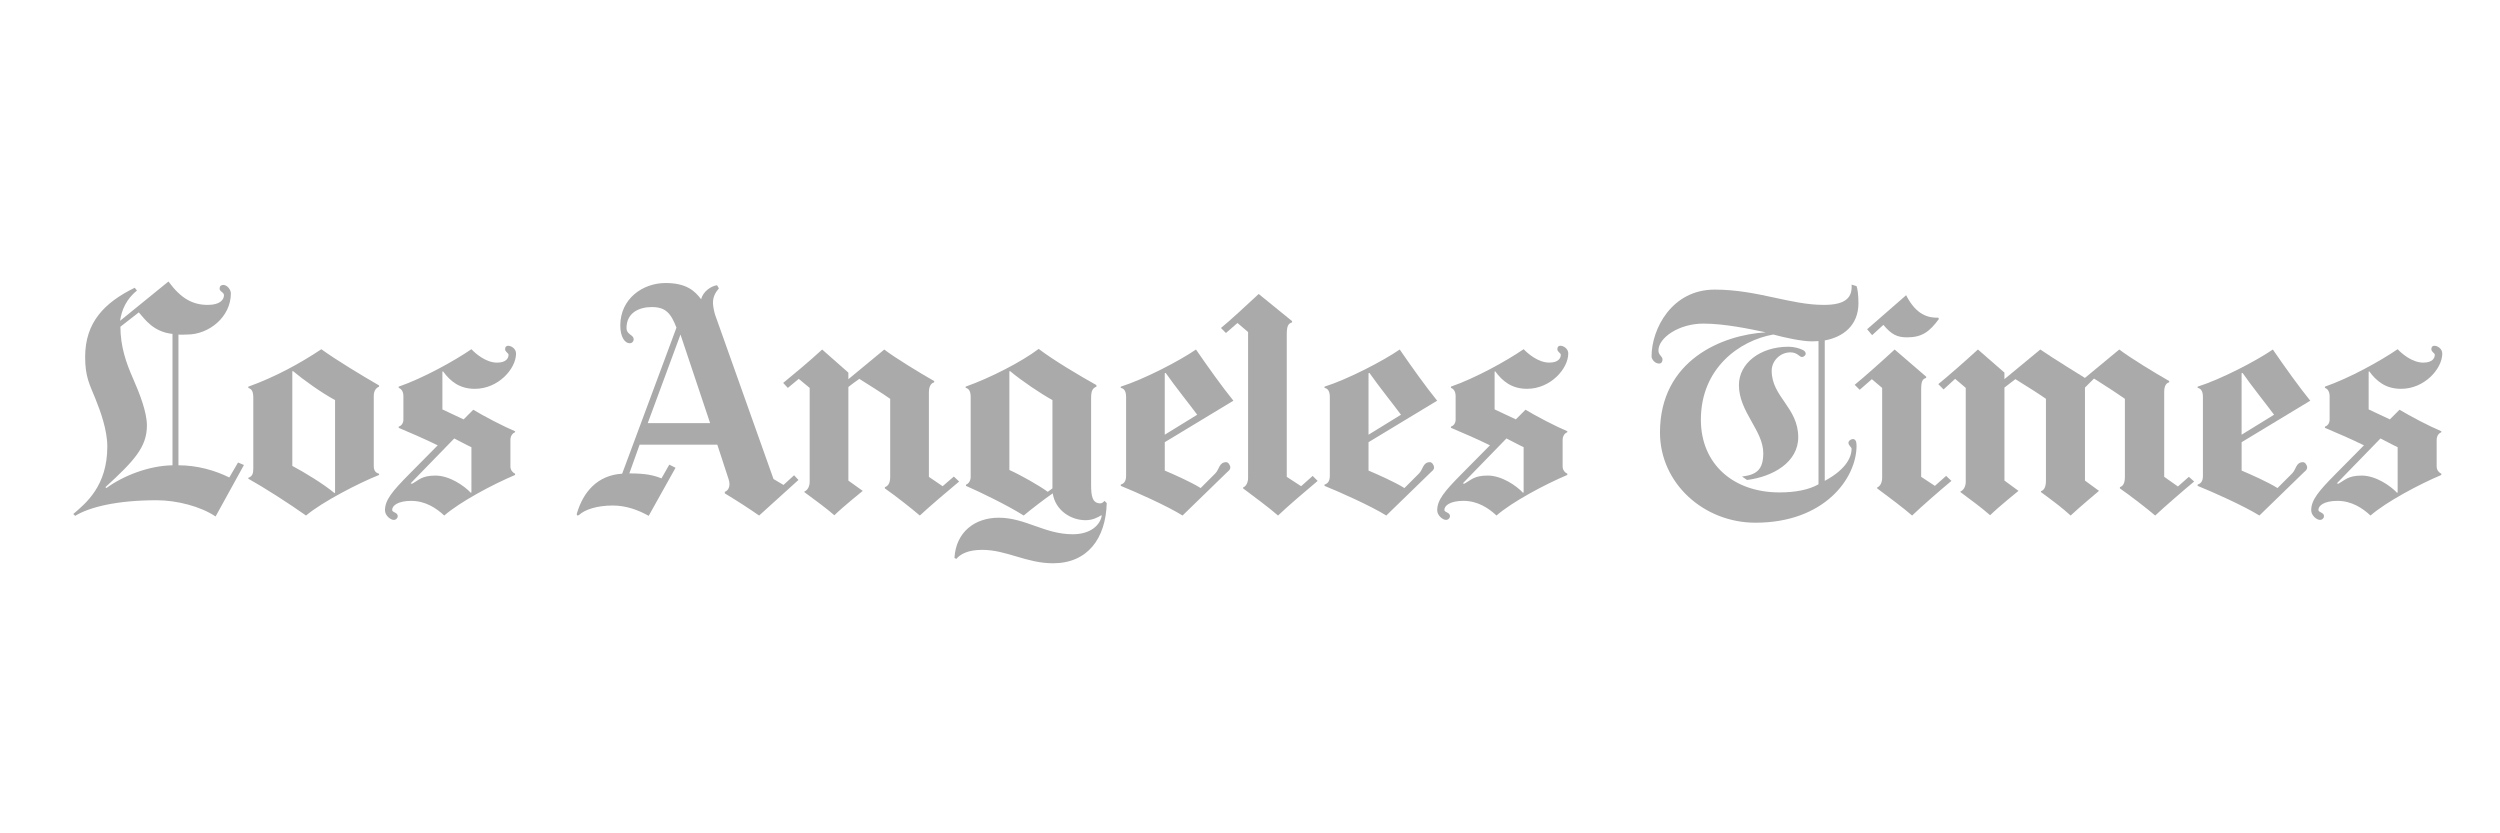 <svg viewBox="0 0 1200 400" xmlns="http://www.w3.org/2000/svg" data-name="Layer 1" id="Layer_1">
  <defs>
    <style>
      .cls-1 {
        fill: #aaa;
      }
    </style>
  </defs>
  <g>
    <path d="m1053.2,231.13c-4.44,3.64-14.56,12.42-18.72,16.33-3.89-3.37-11.93-9.53-16.93-13.03v-.6c1.45-.48,2.4-1.77,2.4-4.95v-37.44c-4.03-2.83-10.52-7.04-14.83-9.74l-4.34,4.34v44.64l6.74,4.94s-9.46,7.92-13.63,11.84c-3.75-3.51-9.23-7.6-14.23-11.24v-.45c1.45-.47,2.39-1.92,2.39-5.09v-39.25c-4.02-2.83-10.37-6.74-14.68-9.44l-5.24,4.04v44.64l6.74,4.94s-9.2,7.4-13.63,11.69c-4.17-3.64-8.68-6.96-14.23-11.09v-.3c1.56-.62,2.54-2.49,2.54-4.64v-45.09l-5.09-4.34-5.55,5.09-2.54-2.55c4.16-3.37,13.05-11.1,19.02-16.63l12.73,11.09v3.15l17.22-14.23c5.41,3.78,21.42,13.64,21.42,13.64l16.48-13.64c5.28,4.04,17.3,11.35,23.96,15.13v.6c-2.22.58-2.39,3.31-2.39,4.79v40.59l6.59,4.64,5.24-4.64,2.55,2.25h0Zm-122.52-78.04c-4.44,6.07-8.06,8.84-15.28,8.84-4.86,0-7.5-1.41-11.39-5.99l-5.39,4.94-2.4-2.85,18.72-16.33c4.86,9.57,10.71,10.92,15.43,10.79l.3.6" class="cls-1" id="path3051"></path>
    <path d="m936.68,230.83c-4.86,4.04-14.44,12.35-18.87,16.63-4.17-3.64-11.23-8.91-16.77-13.03v-.45c1.56-.62,2.39-2.49,2.39-4.64v-43.14l-4.94-4.19-5.84,5.09-2.4-2.4c4.17-3.37,13.2-11.4,19.18-16.93l15.13,13.03v.6c-1.81.53-2.4,1.66-2.4,5.69v41.79l6.59,4.34,5.39-4.79,2.55,2.4h0Zm-304.19,0c-4.86,4.04-14.59,12.35-19.03,16.63-4.17-3.64-11.23-8.91-16.77-13.03v-.45c1.56-.62,2.39-2.49,2.39-4.64v-69.96l-5.09-4.34-5.54,4.8-2.4-2.4c4.17-3.37,12.16-10.8,18.12-16.33l16.03,13.03v.6c-1.81.54-2.55,1.67-2.55,5.7v68.45l6.89,4.49,5.54-4.94,2.4,2.4Zm-172.1.3c-4.44,3.64-14.71,12.42-18.87,16.33-3.89-3.37-11.78-9.53-16.78-13.03v-.6c1.45-.48,2.55-1.77,2.55-4.95v-37.44c-4.03-2.83-10.53-6.89-14.83-9.59-.88.63-4.34,3.1-5.24,3.9v44.94l6.89,4.94s-9.2,7.4-13.63,11.69c-4.17-3.64-8.83-6.96-14.38-11.09v-.3c1.56-.62,2.54-2.49,2.54-4.64v-45.09l-5.24-4.34-5.24,4.34-2.24-2.4c4.16-3.37,12.75-10.5,18.72-16.03l12.58,11.09v3.15l17.23-14.23c5.27,4.04,17.3,11.35,23.96,15.13v.6c-2.22.58-2.54,3.31-2.54,4.79v40.59l6.59,4.49,5.39-4.64,2.54,2.4h0Zm690.48,5.24v-21.72c-2.64-1.21-5.63-2.9-8.24-4.19l-20.97,21.57.75.15c3.26-1.72,4.57-3.9,11.23-3.9s13.67,4.79,16.93,8.24l.3-.15h0Zm21.42-66.66c0,7.28-8.51,16.93-19.77,16.93-7.41,0-11.81-3.67-15.28-8.39l-.29.15v18.12l10.18,4.79,4.64-4.64c4.8,2.95,14.76,8.13,20.07,10.33v.45c-1.04.43-2.24,1.59-2.24,3.75v12.73c0,1.83,1.27,3.04,2.24,3.45v.6c-10.83,4.59-26.39,12.87-34,19.48-3.89-3.64-9.13-7.04-15.88-7.04-6.33,0-9.13,2.26-9.13,4.34,0,1.3,2.69,1.12,2.69,3,0,.86-.76,1.8-1.95,1.8-1.48,0-4.19-2.05-4.19-4.64,0-4.85,3.46-9.07,11.38-17.08l13.93-14.08c-5.73-2.85-14.07-6.43-18.72-8.39v-.6c1.35-.38,2.25-1.75,2.25-3.3v-11.54c0-1.27-.58-3.2-2.25-3.74v-.6c11.66-4.04,26.43-12.18,34.9-17.97,1.9,2.04,6.93,6.44,12.28,6.44,4.5,0,5.55-2.22,5.55-3.75,0-.87-1.65-1.35-1.65-2.69,0-1.16.6-1.65,1.5-1.65,1.32,0,3.74,1.29,3.74,3.75" class="cls-1" id="path3053"></path>
  </g>
  <path d="m1091.55,199.07c-3.89-5.26-10.82-13.87-15.13-20.07l-.45.15v29.51l15.58-9.59Zm17.38-6.74l-32.95,19.92v13.63c4.17,1.76,12.78,5.56,17.22,8.39l7.04-7.04c1.95-1.96,1.77-5.39,5.24-5.39.98,0,1.95,1.47,1.95,2.54,0,1.15-.93,1.7-1.5,2.25l-21.42,20.82c-7.36-4.59-22.3-11.26-29.65-14.23v-.6c1.19-.43,2.54-1.22,2.54-4.19v-37.9c0-3.1-1.19-4.09-2.54-4.34v-.6c11.11-3.5,28.05-12.29,36.1-17.82,5.56,8.09,12.69,18.1,17.97,24.57h0Zm-236.05,40.14v-68.75c-.83.06-2.29.14-3.14.14-4.78,0-13.16-1.81-18.57-3.29-16.11,2.83-34.75,16.07-34.75,40.89,0,21.29,15.58,34.9,37.74,34.9,7.5,0,14.12-1.24,18.72-3.9h0Zm19.18-87.03c0,10.86-7.43,16.36-16.18,17.97v67.41c11.25-6.07,12.88-12.28,12.88-15.43,0-.68-1.5-1.61-1.5-2.84,0-.96,1.22-1.8,2.09-1.8,1.27,0,1.8,1.12,1.8,3.15,0,15.77-15.48,37-48.53,37-24.8,0-45.83-18.91-45.83-43.3,0-34.78,29.95-46.87,50.78-48.08-7.64-1.62-19.8-4.19-29.95-4.19-11.8,0-21.57,6.82-21.57,12.89,0,2.29,1.95,2.72,1.95,4.34,0,.89-.38,1.95-1.65,1.95-1.94,0-3.6-1.97-3.6-3.45,0-13.21,9.75-32.05,30.26-32.05s36.24,7.34,52.42,7.34c10.7,0,13.75-3.67,13.33-9.74l2.39.75c.42.95.9,4.04.9,8.09Zm-160.72,90.92v-21.72c-2.64-1.21-5.62-2.9-8.24-4.19l-20.97,21.57.75.15c3.26-1.72,4.57-3.9,11.24-3.9s13.67,4.79,16.92,8.24l.3-.15Zm21.42-66.66c0,7.28-8.51,16.93-19.77,16.93-7.41,0-11.81-3.67-15.28-8.39l-.3.15v18.12l10.19,4.79,4.64-4.64c4.81,2.95,14.77,8.13,20.07,10.33v.45c-1.04.43-2.25,1.59-2.25,3.75v12.73c0,1.83,1.27,3.04,2.25,3.45v.6c-10.83,4.59-26.4,12.87-34,19.48-3.88-3.64-9.12-7.04-15.87-7.04-6.33,0-9.14,2.26-9.14,4.34,0,1.3,2.7,1.12,2.7,3,0,.86-.76,1.8-1.95,1.8-1.48,0-4.19-2.05-4.19-4.64,0-4.85,3.46-9.07,11.39-17.08l13.93-14.08c-5.73-2.85-14.07-6.43-18.72-8.39v-.6c1.35-.38,2.24-1.75,2.24-3.3v-11.54c0-1.27-.58-3.2-2.24-3.74v-.6c11.66-4.04,26.43-12.18,34.9-17.97,1.9,2.04,6.93,6.44,12.28,6.44,4.5,0,5.54-2.22,5.54-3.75,0-.87-1.65-1.35-1.65-2.69,0-1.16.6-1.65,1.5-1.65,1.33,0,3.75,1.29,3.75,3.75" class="cls-1" id="path3055"></path>
  <path d="m672.47,199.07c-3.89-5.26-10.83-13.87-15.13-20.07l-.45.15v29.51l15.58-9.59Zm17.37-6.74l-32.95,19.92v13.63c4.17,1.76,12.78,5.56,17.23,8.39l7.04-7.04c1.96-1.96,1.77-5.39,5.24-5.39.97,0,1.94,1.47,1.94,2.54,0,1.15-.93,1.7-1.5,2.25l-21.42,20.82c-7.36-4.59-22.3-11.26-29.65-14.23v-.6c1.19-.43,2.54-1.22,2.54-4.19v-37.9c0-3.1-1.19-4.09-2.54-4.34v-.6c11.11-3.5,28.04-12.29,36.1-17.82,5.55,8.09,12.69,18.1,17.97,24.57h0Zm-115.18,6.74c-3.89-5.26-10.83-13.87-15.13-20.07l-.45.15v29.51l15.58-9.59Zm17.38-6.74l-32.95,19.92v13.63c4.17,1.76,12.78,5.56,17.22,8.39l7.04-7.04c1.96-1.96,1.77-5.39,5.25-5.39.97,0,1.94,1.47,1.94,2.54,0,1.15-.93,1.7-1.5,2.25l-21.42,20.82c-7.36-4.59-22.3-11.26-29.65-14.23v-.6c1.19-.43,2.55-1.22,2.55-4.19v-37.9c0-3.1-1.2-4.09-2.55-4.34v-.6c11.11-3.5,28.04-12.29,36.1-17.82,5.55,8.09,12.69,18.1,17.97,24.57h0Zm-86.87,42.09v-42.39c-5.41-2.96-14.4-8.94-20.37-13.93l-.3.15v47.34c5.41,2.42,14.39,7.51,18.42,10.48l2.24-1.65h0Zm26.06,7.04c-.45,17.12-9.3,28.91-25.76,28.91-12.88,0-22.3-6.44-34-6.44-6.82,0-10.51,2.03-12.43,4.34l-.9-.45c.69-12.4,9.71-19.32,21.27-19.32,12.73,0,22.01,7.94,35.49,7.94,8.61,0,13.1-4.39,13.93-8.84l-.15-.3c-1.81,1.07-4.17,2.39-7.64,2.39-6.95,0-14.48-4.66-15.73-12.88-3.31,2.24-10.67,7.86-13.93,10.64-8.13-5.11-21.33-11.47-27.71-14.23v-.6c1.33-.42,2.25-2.02,2.25-3.6v-38.65c0-2.29-.77-3.9-2.4-4.19v-.6c11.8-4.18,26.86-11.92,35.05-18.12,7.1,5.46,20.11,13.15,27.71,17.38v.75c-1.67.68-2.55,1.76-2.55,5.39v41.64c0,5.35.51,8.99,4.49,8.99.63,0,1.39-.53,1.94-1.2l1.05,1.05h0Zm-190.37-38.35l-14.23-42.54-15.72,42.54h29.95Zm42.39,27.27l-18.87,17.08c-5.27-3.64-9.81-6.59-16.47-10.64v-.75c1.51-.53,2.23-2.01,2.24-3.75,0-.76-.19-1.59-.45-2.39l-5.39-16.48h-37.29l-4.94,13.78c7.71,0,11.67.86,15.43,2.39l3.75-6.59,3,1.5-12.88,23.07c-5.05-2.79-10.77-4.95-17.23-4.95-7.61,0-13.36,1.93-16.17,4.5-.57.52-1.38.38-1.05-.75,3.05-10.38,9.92-18.3,21.71-19.03l26.06-70.1c-2.7-7.04-5.31-9.88-11.84-9.88-6.11,0-12.13,2.75-12.13,10.03,0,3.37,3.44,3.08,3.44,5.54,0,.86-.76,1.8-1.94,1.8-2.22,0-4.49-2.88-4.49-8.54,0-12.81,10.75-20.37,21.72-20.37,10,0,14.02,3.75,17.07,7.79.98-3.77,4.68-6.28,7.64-6.74l.9,1.5c-1.85,2.23-2.85,4.21-2.85,7.04,0,1.47.63,4.52,1.05,5.7l28.01,78.79,4.79,2.84,5.09-4.64,2.09,2.25h0Zm-156.97,5.99v-21.72c-2.64-1.21-5.63-2.9-8.24-4.19l-20.97,21.57.75.15c3.26-1.72,4.57-3.9,11.23-3.9s13.67,4.79,16.93,8.24l.3-.15Zm21.42-66.66c0,7.28-8.51,16.93-19.77,16.93-7.41,0-11.81-3.67-15.28-8.39l-.3.15v18.12l10.18,4.79,4.64-4.64c4.8,2.95,14.76,8.13,20.07,10.33v.45c-1.04.43-2.24,1.59-2.24,3.75v12.73c0,1.83,1.27,3.04,2.24,3.45v.6c-10.83,4.59-26.39,12.87-34,19.48-3.89-3.64-9.12-7.04-15.87-7.04-6.33,0-9.14,2.26-9.14,4.34,0,1.3,2.69,1.12,2.69,3,0,.86-.76,1.8-1.94,1.8-1.48,0-4.19-2.05-4.19-4.64,0-4.85,3.46-9.07,11.38-17.08l13.93-14.08c-5.73-2.85-14.07-6.43-18.72-8.39v-.6c1.35-.38,2.25-1.75,2.25-3.3v-11.54c0-1.27-.58-3.2-2.25-3.74v-.6c11.66-4.04,26.43-12.18,34.9-17.97,1.9,2.04,6.93,6.44,12.28,6.44,4.5,0,5.54-2.22,5.54-3.75,0-.87-1.65-1.35-1.65-2.69,0-1.16.61-1.65,1.5-1.65,1.33,0,3.75,1.29,3.75,3.75h0Zm-86.87,66.81v-44.49c-6.39-3.37-15.78-10.16-20.22-13.93l-.3.15v45.38c6.11,3.24,15.23,8.85,20.22,13.03l.3-.15Zm21.12-8.54c-9.29,3.68-27.27,12.87-35.05,19.48-8.19-5.8-20.11-13.45-27.71-17.68v-.44c1.94-.68,2.39-2.06,2.39-4.35v-34c0-3.13-.73-4.25-2.39-4.79v-.6c12.77-4.58,24.77-11.1,35.05-17.97,7.08,5.12,19.52,12.66,27.71,17.37v.6c-1.48.58-2.54,2.06-2.54,4.34v33.7c0,2.43,1.02,3.34,2.54,3.75v.6Zm-99.15-4.64v-63.06c-9.11-.97-13.12-6.84-16.17-10.34l-8.84,6.89c.04,9.59,2.75,17.36,6.14,25.02,3.09,6.99,6.59,16.05,6.59,22.31,0,10.33-5.9,16.86-19.92,29.67l.45.44c8.33-6.06,20.56-10.75,31.75-10.93h0Zm34.3-.15l-13.62,24.72c-7.14-4.83-18.59-7.79-28.31-7.79-19.16,0-32.29,3.31-39.09,7.49l-.9-.9c6.08-5.17,16.33-13.46,16.33-32.36,0-7.96-3.3-16.98-5.7-22.92-2.76-6.87-4.94-10.48-4.94-20.07,0-16.7,9.29-26.13,23.81-33.25l1.05,1.35c-5.01,4.04-7.35,9.26-8.09,14.53l23.22-18.87c5.95,8.11,11.55,11.23,18.87,11.23,6.01,0,7.78-2.59,7.78-4.64,0-1.48-2.09-1.69-2.09-3.14s.97-1.8,1.8-1.8c1.85,0,3.6,2.31,3.6,4.04,0,11.37-10.56,19.77-20.97,19.77-1.81,0-3.05.19-4.19,0v62.76c9.03,0,17.61,2.47,24.41,5.85l4.19-7.19,2.84,1.2h0Zm749.64-53.47c0,.94-1.1,1.65-1.8,1.65-1.2,0-2.21-2.24-5.54-2.24-4.9,0-8.99,4.07-8.99,8.84,0,12.54,12.74,17.61,12.74,31.9,0,11.99-12.08,18.94-24.57,20.52l-2.4-1.65c6.84-.86,10.19-3.15,10.19-11.23,0-10.92-11.69-19.81-11.69-32.66,0-10.39,10.07-18.42,23.81-18.42,2.68,0,5.29.8,6.74,1.5.84.4,1.5.99,1.5,1.8" class="cls-1" id="path3057"></path>
</svg>